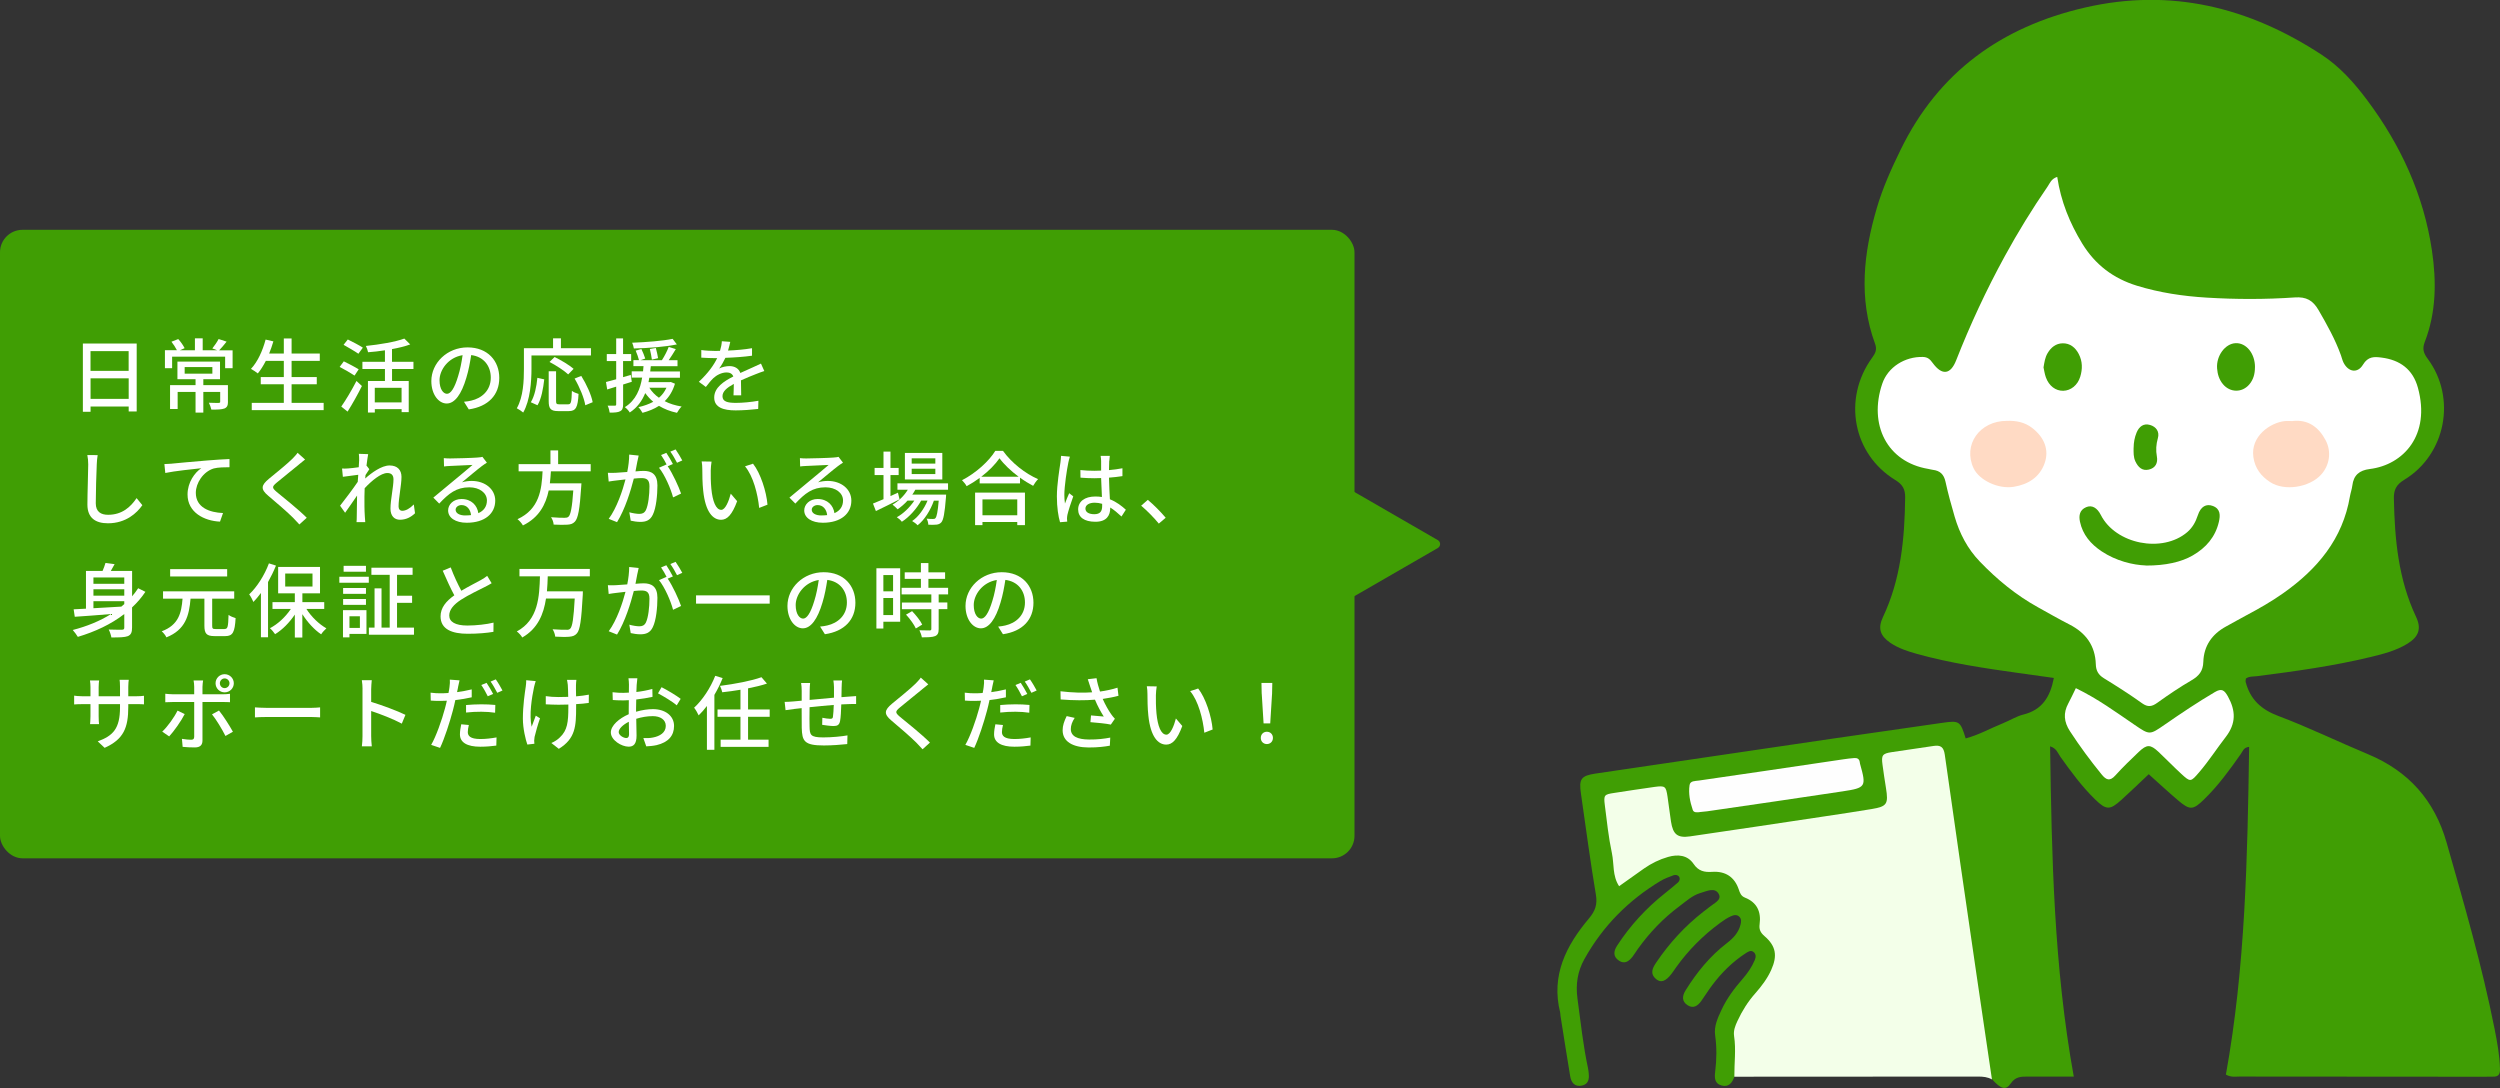<?xml version="1.0" encoding="UTF-8"?> <svg xmlns="http://www.w3.org/2000/svg" id="_レイヤー_2" data-name="レイヤー_2" viewBox="0 0 556 242"><rect x="0" y="0" width="556" height="242" fill="#333333" stroke="none"/><defs><style> .cls-1 { fill: #fff; } .cls-2 { fill: #ffdac4; } .cls-3 { fill: #f3ffe9; } .cls-4 { fill: #409e04; } .cls-5 { fill: #fefefe; } </style></defs><g id="_コンテンツ" data-name="コンテンツ"><g><g><rect class="cls-4" y="51.11" width="301.24" height="139.78" rx="5" ry="5"></rect><path class="cls-4" d="M319.78,121.87l-18.56,10.72c-.67.38-1.5-.1-1.5-.87v-21.44c0-.77.83-1.25,1.5-.87l18.56,10.72c.67.38.67,1.35,0,1.73Z"></path></g><g><path class="cls-1" d="M30.4,76.4v15.11h-1.78v-1.1h-8.48v1.17h-1.71v-15.18h11.97ZM20.13,78.09v4.39h8.48v-4.39h-8.48ZM28.62,88.71v-4.57h-8.48v4.57h8.48Z"></path><path class="cls-1" d="M51.73,77.89v4h-1.66v-2.56h-11.79v2.56h-1.6v-4h2.67c-.29-.56-.77-1.33-1.22-1.89l1.51-.59c.56.59,1.13,1.44,1.42,2.02l-1.06.47h3.35v-2.65h1.73v2.65h3.22l-1.08-.41c.47-.58,1.1-1.48,1.4-2.09l1.78.58c-.56.7-1.15,1.42-1.66,1.93h2.99ZM50.7,89.34c0,.81-.18,1.26-.79,1.51-.63.23-1.55.25-2.9.25-.09-.45-.34-1.1-.56-1.53.95.04,1.91.04,2.16.04.29-.02.36-.07.36-.29v-2.16h-3.75v4.61h-1.73v-4.61h-3.98v3.8h-1.69v-5.31h5.67v-1.31h-4.03v-3.92h9.47v3.92h-3.71v1.31h5.47v3.69ZM41.07,83.11h6.16v-1.48h-6.16v1.48Z"></path><path class="cls-1" d="M71.98,89.6v1.62h-15.99v-1.62h7.13v-4.14h-5.13v-1.6h5.13v-3.6h-4c-.56,1.08-1.15,2.03-1.78,2.79-.34-.29-1.08-.77-1.53-1.01,1.46-1.53,2.59-4,3.26-6.52l1.73.4c-.27.92-.59,1.84-.94,2.7h3.26v-3.35h1.73v3.35h6.27v1.64h-6.27v3.6h5.6v1.6h-5.6v4.14h7.13Z"></path><path class="cls-1" d="M78.85,83.53c-.74-.5-2.23-1.37-3.31-1.93l.92-1.24c1.03.5,2.56,1.3,3.31,1.78l-.92,1.39ZM75.9,90.42c.95-1.35,2.34-3.66,3.38-5.69l1.21,1.12c-.92,1.85-2.12,4.01-3.19,5.69l-1.4-1.12ZM79.7,78.67c-.74-.52-2.23-1.39-3.29-1.98l.94-1.19c1.04.5,2.58,1.31,3.35,1.82l-.99,1.35ZM87.19,82.07v2.66h3.71v6.93h-1.58v-.67h-5.96v.76h-1.53v-7.02h3.78v-2.66h-5.01v-1.6h5.01v-2.56c-1.26.2-2.56.34-3.75.43-.07-.4-.29-1.03-.49-1.4,3.08-.32,6.57-.9,8.55-1.64l1.31,1.3c-1.15.43-2.56.77-4.05,1.04v2.83h4.77v1.6h-4.77ZM89.31,86.25h-5.96v3.24h5.96v-3.24Z"></path><path class="cls-1" d="M104.25,91.04l-1.06-1.69c.61-.05,1.15-.14,1.6-.25,2.3-.52,4.36-2.21,4.36-5.11,0-2.61-1.58-4.68-4.36-5.02-.25,1.62-.56,3.37-1.08,5.06-1.08,3.67-2.58,5.71-4.36,5.71s-3.42-1.98-3.42-4.99c0-4.03,3.53-7.49,8.05-7.49s7.06,3.03,7.06,6.79-2.41,6.37-6.79,7ZM99.41,87.58c.81,0,1.66-1.17,2.48-3.94.45-1.42.77-3.06.99-4.65-3.24.52-5.13,3.33-5.13,5.56,0,2.07.88,3.03,1.66,3.03Z"></path><path class="cls-1" d="M118.2,82.01c0,2.81-.27,6.99-1.84,9.74-.31-.27-1.04-.77-1.42-.95,1.46-2.56,1.58-6.21,1.58-8.79v-4.57h6.48v-2.2h1.75v2.2h6.68v1.62h-13.23v2.95ZM118.05,89.47c.85-1.39,1.28-3.51,1.46-5.44l1.53.34c-.22,1.96-.63,4.34-1.5,5.76l-1.49-.67ZM126.36,89.92c.65,0,.74-.45.83-2.99.34.27,1.04.56,1.48.68-.16,2.99-.59,3.82-2.18,3.82h-2.34c-1.69,0-2.12-.54-2.12-2.25v-6.61h1.64v6.61c0,.63.13.74.74.74h1.96ZM126.37,83.27c-.86-.81-2.7-2.02-4.16-2.77l1.13-1.1c1.42.68,3.28,1.8,4.23,2.63l-1.21,1.24ZM129.27,83.6c1.15,1.84,2.25,4.23,2.54,5.85l-1.64.68c-.25-1.58-1.26-4.05-2.38-5.94l1.48-.59Z"></path><path class="cls-1" d="M138.58,85.53v4.39c0,.83-.16,1.28-.65,1.53-.49.27-1.19.32-2.34.32-.04-.4-.23-1.12-.45-1.55.72.02,1.39.02,1.58,0,.23,0,.32-.05.32-.31v-3.92l-2,.63-.27-1.66c.63-.16,1.42-.38,2.27-.61v-4.05h-2.09v-1.55h2.09v-3.49h1.53v3.49h1.8v1.55h-1.8v3.58c.56-.16,1.15-.32,1.71-.5l.23,1.53-1.94.61ZM150.12,85.31c-.49,1.66-1.28,2.92-2.29,3.91,1.1.58,2.38.96,3.76,1.19-.34.32-.79.97-1.03,1.4-1.51-.32-2.84-.85-4-1.55-1.08.7-2.32,1.19-3.67,1.55-.18-.36-.63-.99-.92-1.26,1.24-.27,2.34-.67,3.31-1.19-.68-.58-1.26-1.22-1.78-1.94-.67,1.67-1.75,3.21-3.44,4.32-.22-.38-.7-.92-1.1-1.19,2.49-1.53,3.44-4.09,3.85-6.57h-2.32v-1.39h2.52c.04-.41.07-.79.11-1.17h-2.25v-1.33h1.24c-.14-.58-.45-1.44-.74-2.12l1.28-.34c.32.67.7,1.58.85,2.11l-1.03.36h4.74c.56-.86,1.19-2.07,1.51-2.95l1.58.49c-.5.83-1.06,1.73-1.58,2.47h1.96v1.33h-5.94c-.04.4-.07.77-.13,1.17h6.61v1.39h-6.81c-.05.34-.13.65-.18.99h4.66l.29-.04.92.38ZM150.53,76.6c-2.56.54-6.39.83-9.56.9-.05-.38-.22-.92-.38-1.28,3.1-.11,6.84-.41,9-.86l.94,1.24ZM144.41,86.23c.54.86,1.26,1.62,2.14,2.23.7-.59,1.26-1.33,1.67-2.23h-3.82ZM144.98,79.98c-.07-.59-.27-1.6-.45-2.36l1.33-.23c.2.74.41,1.71.5,2.27l-1.39.32Z"></path><path class="cls-1" d="M161.96,77.96c1.76-.07,3.65-.23,5.29-.52v1.67c-1.76.25-3.98.41-5.92.47-.4.85-.88,1.69-1.39,2.38.59-.34,1.6-.54,2.3-.54,1.13,0,2.07.52,2.41,1.53,1.12-.52,2.04-.9,2.88-1.3.61-.27,1.13-.5,1.71-.79l.74,1.66c-.52.16-1.3.45-1.84.67-.92.36-2.09.83-3.35,1.4.02,1.03.04,2.47.05,3.33h-1.71c.04-.63.05-1.66.07-2.54-1.55.85-2.52,1.67-2.52,2.74,0,1.22,1.17,1.48,2.99,1.48,1.46,0,3.42-.18,5-.47l-.05,1.82c-1.3.16-3.38.32-5.01.32-2.68,0-4.77-.63-4.77-2.86s2.16-3.62,4.25-4.68c-.23-.63-.81-.9-1.48-.9-1.1,0-2.23.58-2.99,1.3-.52.5-1.04,1.17-1.64,1.93l-1.55-1.15c2.11-1.98,3.33-3.73,4.07-5.26h-.52c-.76,0-2-.04-3.01-.11v-1.69c.95.14,2.23.2,3.1.2.34,0,.7,0,1.06-.02.23-.74.38-1.49.41-2.14l1.87.14c-.11.5-.25,1.17-.49,1.94Z"></path><path class="cls-1" d="M21.52,103.29c-.09,2-.22,6.16-.22,8.64,0,1.91,1.17,2.56,2.74,2.56,3.15,0,5.04-1.78,6.34-3.71l1.28,1.57c-1.19,1.71-3.62,4.03-7.65,4.03-2.74,0-4.57-1.17-4.57-4.16,0-2.56.18-7.2.18-8.93,0-.76-.07-1.49-.2-2.09l2.3.02c-.11.67-.18,1.42-.2,2.07Z"></path><path class="cls-1" d="M38.24,103.11c1.31-.13,4.52-.43,7.83-.7,1.93-.16,3.73-.27,4.97-.32v1.82c-.99,0-2.56.02-3.49.27-2.39.72-4,3.28-4,5.42,0,3.28,3.06,4.38,6.05,4.5l-.67,1.91c-3.53-.16-7.22-2.05-7.22-6.03,0-2.7,1.6-4.9,3.06-5.85-1.82.2-6.01.63-8.01,1.06l-.2-1.98c.7-.02,1.33-.05,1.67-.09Z"></path><path class="cls-1" d="M66.47,103.32c-1.21,1.01-3.69,2.97-4.97,4.05-1.03.88-1.03,1.12.04,2.04,1.53,1.26,4.81,3.87,6.68,5.74l-1.64,1.49c-.43-.49-.9-.99-1.37-1.46-1.21-1.22-3.89-3.53-5.56-4.93-1.75-1.46-1.57-2.32.14-3.75,1.39-1.15,4-3.24,5.22-4.45.41-.43.94-.97,1.17-1.35l1.67,1.5c-.45.34-1.03.83-1.39,1.12Z"></path><path class="cls-1" d="M79.79,100.93l2.09.07c-.09.47-.23,1.42-.38,2.61l.05-.02.59.76c-.22.32-.56.85-.85,1.3-.02.25-.04.5-.07.77,1.42-1.28,3.64-2.9,5.42-2.9s2.65,1.04,2.65,2.54c0,1.82-.65,4.72-.65,6.57,0,.54.27.97.83.97.77,0,1.67-.5,2.56-1.41l.27,1.96c-.92.88-2.02,1.44-3.35,1.44-1.26,0-2.11-.86-2.11-2.47,0-1.98.67-4.81.67-6.5,0-.99-.5-1.42-1.37-1.42-1.4,0-3.47,1.69-5.04,3.38-.04.65-.05,1.28-.05,1.84,0,1.57-.02,2.84.09,4.48.02.32.05.85.09,1.22h-1.94c.04-.38.05-.9.05-1.19.02-1.69.02-2.72.07-4.72-.85,1.24-1.91,2.79-2.66,3.83l-1.12-1.57c.99-1.26,2.95-3.85,3.93-5.31.04-.52.07-1.04.11-1.57-.85.11-2.34.31-3.42.45l-.18-1.84c.45.02.83.02,1.35-.02.56-.04,1.49-.14,2.36-.27.05-.77.09-1.37.09-1.57,0-.47,0-.97-.07-1.46Z"></path><path class="cls-1" d="M100.13,101.96c.94,0,5.04-.11,6.01-.2.63-.05.95-.09,1.15-.16l.99,1.3c-.38.23-.76.49-1.13.77-.92.68-3.13,2.56-4.41,3.6.72-.22,1.44-.31,2.16-.31,3.01,0,5.24,1.85,5.24,4.38,0,2.86-2.29,4.92-6.34,4.92-2.49,0-4.14-1.1-4.14-2.74,0-1.33,1.19-2.54,2.97-2.54,2.23,0,3.51,1.44,3.75,3.15,1.24-.54,1.91-1.51,1.91-2.83,0-1.69-1.66-2.92-3.91-2.92-2.88,0-4.57,1.35-6.7,3.62l-1.31-1.33c1.4-1.15,3.66-3.04,4.72-3.92,1.01-.83,3.1-2.56,4-3.35-.95.04-4.07.18-5.01.23-.45.02-.92.05-1.33.11l-.05-1.85c.45.05,1.01.07,1.44.07ZM103.48,114.63c.45,0,.88-.02,1.28-.07-.14-1.31-.94-2.23-2.12-2.23-.76,0-1.31.49-1.31,1.03,0,.79.88,1.28,2.16,1.28Z"></path><path class="cls-1" d="M122.52,104.84c-.05.88-.13,1.78-.23,2.66h7.02s-.02.52-.05.77c-.32,5.01-.7,7-1.4,7.74-.47.5-.95.63-1.69.68-.65.05-1.84.04-3.04-.02-.02-.49-.25-1.17-.58-1.64,1.24.11,2.5.13,3.01.13.4,0,.63-.04.86-.23.49-.41.83-2.11,1.08-5.85h-5.47c-.65,3.11-2.11,6-5.73,7.78-.25-.45-.76-1.06-1.21-1.39,4.9-2.25,5.38-6.64,5.58-10.64h-5.33v-1.6h7.08v-3.06h1.71v3.06h7.24v1.6h-8.84Z"></path><path class="cls-1" d="M141.76,102.57c-.11.56-.27,1.42-.43,2.27.74-.07,1.4-.11,1.82-.11,1.73,0,3.06.7,3.06,3.22,0,2.12-.27,5.02-1.03,6.54-.59,1.24-1.53,1.58-2.77,1.58-.7,0-1.55-.13-2.14-.27l-.31-1.87c.74.22,1.71.36,2.21.36.63,0,1.13-.16,1.48-.85.54-1.13.79-3.42.79-5.29,0-1.55-.7-1.82-1.84-1.82-.38,0-.97.04-1.64.11-.67,2.65-1.94,6.81-3.73,9.69l-1.85-.74c1.8-2.43,3.1-6.32,3.73-8.77-.81.09-1.55.18-1.96.23-.45.05-1.3.16-1.78.25l-.18-1.95c.59.04,1.13.02,1.75,0,.58-.02,1.55-.09,2.56-.18.27-1.33.43-2.7.43-3.87l2.11.22c-.09.38-.18.85-.27,1.24ZM149.65,103.2l-1.15.49c1.1,1.62,2.45,4.54,2.97,6.08l-1.78.85c-.5-1.93-1.87-5.08-3.13-6.59l1.67-.74s.05.07.07.11c-.34-.7-.85-1.6-1.28-2.2l1.17-.49c.45.65,1.1,1.78,1.46,2.49ZM151.74,102.4l-1.17.52c-.4-.77-.97-1.8-1.49-2.48l1.17-.49c.47.67,1.15,1.8,1.49,2.45Z"></path><path class="cls-1" d="M158.07,104.6c-.02,1.13,0,2.65.13,4.05.27,2.83,1.01,4.74,2.21,4.74.9,0,1.69-1.96,2.11-3.6l1.42,1.67c-1.13,3.08-2.25,4.14-3.57,4.14-1.82,0-3.49-1.73-3.98-6.46-.18-1.58-.2-3.75-.2-4.83,0-.45-.04-1.21-.14-1.69l2.2.04c-.09.52-.18,1.46-.18,1.94ZM170.69,112.24l-1.85.72c-.31-3.1-1.33-7.09-3.15-9.25l1.78-.59c1.66,2.09,2.99,6.21,3.22,9.13Z"></path><path class="cls-1" d="M179.33,101.96c.94,0,5.04-.11,6.01-.2.63-.05.95-.09,1.15-.16l.99,1.3c-.38.23-.76.49-1.13.77-.92.68-3.13,2.56-4.41,3.6.72-.22,1.44-.31,2.16-.31,3.01,0,5.24,1.85,5.24,4.38,0,2.86-2.29,4.92-6.34,4.92-2.48,0-4.14-1.1-4.14-2.74,0-1.33,1.19-2.54,2.97-2.54,2.23,0,3.51,1.44,3.75,3.15,1.24-.54,1.91-1.51,1.91-2.83,0-1.69-1.66-2.92-3.91-2.92-2.88,0-4.57,1.35-6.7,3.62l-1.31-1.33c1.4-1.15,3.66-3.04,4.72-3.92,1.01-.83,3.1-2.56,4-3.35-.95.04-4.07.18-5.01.23-.45.02-.92.05-1.33.11l-.05-1.85c.45.05,1.01.07,1.44.07ZM182.68,114.63c.45,0,.88-.02,1.28-.07-.14-1.31-.94-2.23-2.12-2.23-.76,0-1.31.49-1.31,1.03,0,.79.88,1.28,2.16,1.28Z"></path><path class="cls-1" d="M200.06,111.05c-1.8.92-3.75,1.89-5.26,2.61l-.65-1.67c.65-.25,1.46-.59,2.34-.97v-5.37h-1.98v-1.58h1.98v-3.64h1.55v3.64h1.82v1.58h-1.82v4.68c.54-.25,1.1-.5,1.66-.76l.36,1.48ZM203.56,108.92c-.2.38-.41.74-.67,1.08h7.53s-.02.41-.04.63c-.29,3.6-.56,5.01-1.04,5.55-.31.34-.65.45-1.08.5-.41.04-1.08.05-1.8.02-.02-.4-.16-.99-.38-1.35.61.07,1.17.07,1.41.07.27,0,.41-.02.56-.2.27-.31.5-1.33.72-3.87h-1.08c-.72,2.09-2.12,4.34-3.62,5.47-.27-.31-.79-.7-1.21-.94,1.4-.94,2.67-2.72,3.42-4.54h-1.42c-.97,1.78-2.68,3.69-4.29,4.7-.25-.34-.72-.76-1.12-1.01,1.42-.76,2.9-2.2,3.89-3.69h-1.51c-.68.76-1.44,1.4-2.21,1.93-.23-.27-.81-.81-1.13-1.04,1.35-.77,2.57-1.94,3.4-3.31h-2.3v-1.42h11.25v1.42h-7.27ZM209.57,106.64h-8.32v-5.91h8.32v5.91ZM208.02,101.94h-5.26v1.17h5.26v-1.17ZM208.02,104.24h-5.26v1.19h5.26v-1.19Z"></path><path class="cls-1" d="M223.07,100.28c1.93,2.68,4.97,5.06,7.8,6.28-.41.41-.81.99-1.1,1.49-.95-.5-1.96-1.12-2.92-1.82v1.28h-8.97v-1.22c-.92.68-1.91,1.3-2.9,1.84-.2-.4-.68-.99-1.03-1.33,3.08-1.57,6.03-4.27,7.4-6.52h1.71ZM216.86,109.55h11.09v7.24h-1.71v-.7h-7.74v.7h-1.64v-7.24ZM226.54,106.02c-1.69-1.26-3.24-2.72-4.25-4.1-.92,1.33-2.36,2.81-4.05,4.1h8.3ZM218.5,111.07v3.53h7.74v-3.53h-7.74Z"></path><path class="cls-1" d="M237.59,102.93c-.31,1.46-.88,5.2-.88,7.13,0,.65.04,1.26.14,1.93.25-.74.65-1.64.94-2.3l.9.7c-.49,1.37-1.1,3.21-1.3,4.12-.05.25-.09.61-.09.83.02.18.04.45.05.67l-1.6.13c-.38-1.28-.7-3.28-.7-5.73,0-2.67.58-6.1.79-7.54.05-.45.13-1.03.14-1.49l1.96.18c-.11.32-.29,1.06-.36,1.39ZM246.69,102.5c-.02.45-.04,1.22-.05,2.05,1.06-.09,2.07-.23,2.99-.41v1.75c-.94.14-1.94.27-2.99.34.02,1.8.14,3.42.2,4.81,1.5.59,2.65,1.51,3.55,2.32l-.97,1.51c-.85-.79-1.67-1.48-2.5-2v.09c0,1.66-.79,3.08-3.29,3.08s-3.85-1.01-3.85-2.74,1.42-2.88,3.83-2.88c.5,0,.99.04,1.46.11-.07-1.26-.14-2.81-.18-4.21-.5.02-1.01.04-1.51.04-1.04,0-2.03-.05-3.08-.13l-.02-1.69c1.03.11,2.03.16,3.11.16.5,0,.99-.02,1.5-.04v-2.12c0-.31-.05-.81-.11-1.15h2.04c-.05.36-.09.76-.11,1.12ZM243.37,114.36c1.33,0,1.75-.68,1.75-1.82v-.49c-.54-.16-1.1-.25-1.67-.25-1.21,0-2.05.52-2.05,1.3,0,.85.83,1.26,1.98,1.26Z"></path><path class="cls-1" d="M253.79,112.47l1.48-1.3c1.28,1.04,2.95,2.74,3.98,3.98l-1.53,1.3c-1.13-1.39-2.67-2.92-3.92-3.98Z"></path><path class="cls-1" d="M32.34,131.62c-.86,1.28-1.85,2.43-2.97,3.47v4.5c0,1.04-.22,1.58-.94,1.89-.72.27-1.89.29-3.66.29-.07-.49-.34-1.28-.59-1.76,1.28.05,2.59.04,2.97.04.36-.02.49-.13.49-.47v-3.02c-2.95,2.29-6.52,3.94-10.33,5.08-.23-.4-.79-1.15-1.13-1.53,3.13-.81,6.03-1.98,8.52-3.55-2.99.25-5.87.47-8.07.61l-.25-1.66,2.74-.14v-8.39h3.69c.27-.61.5-1.26.65-1.78l2.03.27c-.27.52-.56,1.04-.85,1.51h4.74v5.64c.49-.58.94-1.17,1.35-1.8l1.62.81ZM20.78,128.43v1.41h6.86v-1.41h-6.86ZM27.64,131.06h-6.86v1.42h6.86v-1.42ZM20.78,135.27c1.94-.11,4.09-.22,6.21-.36.22-.18.43-.36.65-.56v-.65h-6.86v1.57Z"></path><path class="cls-1" d="M49.98,139.88c.67,0,.77-.47.85-3.13.4.31,1.12.59,1.57.72-.18,3.12-.61,4-2.29,4h-2.4c-1.78,0-2.25-.56-2.25-2.32v-6.01h-3.08c-.32,3.8-1.13,6.91-5.37,8.61-.18-.43-.67-1.03-1.04-1.35,3.76-1.4,4.38-4.09,4.63-7.26h-4.34v-1.62h15.83v1.62h-4.9v6c0,.65.11.76.76.76h2.03ZM50.52,128.2h-12.68v-1.62h12.68v1.62Z"></path><path class="cls-1" d="M61.37,125.8c-.5,1.24-1.1,2.47-1.76,3.65v12.28h-1.58v-9.85c-.54.74-1.12,1.42-1.67,2-.16-.4-.63-1.3-.94-1.69,1.75-1.66,3.4-4.25,4.39-6.9l1.57.5ZM68.14,135.42c1.1,1.75,2.81,3.4,4.45,4.32-.36.32-.92.92-1.17,1.33-1.51-1.01-3.04-2.68-4.18-4.48v5.2h-1.67v-5.11c-1.21,1.8-2.79,3.4-4.39,4.36-.27-.41-.77-1.01-1.15-1.33,1.73-.88,3.49-2.52,4.66-4.29h-4.09v-1.51h4.97v-1.96h-3.71v-5.87h9.31v5.87h-3.92v1.96h4.86v1.51h-3.96ZM63.43,130.45h6.07v-2.9h-6.07v2.9Z"></path><path class="cls-1" d="M75.47,128.27h6.55v1.33h-6.55v-1.33ZM81.5,140.98h-3.78v.77h-1.44v-6.05h5.22v5.28ZM81.39,132.07h-5.08v-1.3h5.08v1.3ZM76.31,133.22h5.08v1.3h-5.08v-1.3ZM81.39,127.15h-4.97v-1.31h4.97v1.31ZM77.72,137.06v2.59h2.32v-2.59h-2.32ZM92.07,139.58v1.58h-10.03v-1.58h1.26v-8.73h1.55v8.73h1.82v-11.74h-4.07v-1.58h9.16v1.58h-3.46v4.65h3.35v1.58h-3.35v5.51h3.76Z"></path><path class="cls-1" d="M102.61,131.38c1.58-.95,3.37-1.84,4.3-2.36.59-.34,1.03-.61,1.44-.95l.99,1.64c-.47.29-.97.56-1.55.85-1.19.61-3.58,1.73-5.29,2.84-1.58,1.04-2.59,2.18-2.59,3.49,0,1.4,1.35,2.23,4.03,2.23,1.93,0,4.34-.27,5.82-.65l-.02,2.05c-1.42.25-3.44.43-5.73.43-3.47,0-6.03-.99-6.03-3.87,0-1.91,1.22-3.38,3.06-4.68-.83-1.51-1.73-3.55-2.58-5.47l1.78-.74c.72,1.94,1.6,3.78,2.36,5.19Z"></path><path class="cls-1" d="M121.82,128.18c-.04,1.1-.07,2.21-.18,3.33h7.99s0,.54-.02.77c-.31,5.65-.61,7.81-1.31,8.59-.45.52-.94.67-1.69.74-.68.07-1.91.05-3.13-.02-.04-.49-.27-1.17-.58-1.64,1.28.11,2.56.11,3.04.11.41.02.63-.02.85-.22.52-.45.79-2.34,1.03-6.72h-6.39c-.52,3.46-1.82,6.68-5.28,8.66-.23-.45-.77-1.01-1.21-1.35,4.81-2.59,5.01-7.78,5.15-12.26h-4.56v-1.64h15.65v1.64h-9.36Z"></path><path class="cls-1" d="M141.76,127.57c-.11.56-.27,1.42-.43,2.27.74-.07,1.4-.11,1.82-.11,1.73,0,3.06.7,3.06,3.22,0,2.12-.27,5.02-1.03,6.54-.59,1.24-1.53,1.58-2.77,1.58-.7,0-1.55-.13-2.14-.27l-.31-1.87c.74.22,1.71.36,2.21.36.63,0,1.13-.16,1.48-.85.54-1.13.79-3.42.79-5.29,0-1.55-.7-1.82-1.84-1.82-.38,0-.97.04-1.64.11-.67,2.65-1.94,6.81-3.73,9.69l-1.85-.74c1.8-2.43,3.1-6.32,3.73-8.77-.81.09-1.55.18-1.96.23-.45.05-1.3.16-1.78.25l-.18-1.95c.59.04,1.13.02,1.75,0,.58-.02,1.55-.09,2.56-.18.27-1.33.43-2.7.43-3.87l2.11.22c-.09.38-.18.85-.27,1.24ZM149.65,128.2l-1.15.49c1.1,1.62,2.45,4.54,2.97,6.08l-1.78.85c-.5-1.93-1.87-5.08-3.13-6.59l1.67-.74s.05.07.07.11c-.34-.7-.85-1.6-1.28-2.2l1.17-.49c.45.65,1.1,1.78,1.46,2.49ZM151.74,127.4l-1.17.52c-.4-.77-.97-1.8-1.49-2.48l1.17-.49c.47.67,1.15,1.8,1.49,2.45Z"></path><path class="cls-1" d="M171.18,132.41v1.84h-16.38v-1.84h16.38Z"></path><path class="cls-1" d="M183.45,141.04l-1.06-1.69c.61-.05,1.15-.14,1.6-.25,2.3-.52,4.36-2.21,4.36-5.11,0-2.61-1.58-4.68-4.36-5.02-.25,1.62-.56,3.37-1.08,5.06-1.08,3.67-2.58,5.71-4.36,5.71s-3.42-1.98-3.42-4.99c0-4.03,3.53-7.49,8.05-7.49s7.06,3.03,7.06,6.79-2.41,6.37-6.79,7ZM178.61,137.58c.81,0,1.66-1.17,2.49-3.94.45-1.42.77-3.06.99-4.65-3.24.52-5.13,3.33-5.13,5.56,0,2.07.88,3.03,1.66,3.03Z"></path><path class="cls-1" d="M200.21,138.28h-3.75v1.51h-1.55v-13.41h5.29v11.9ZM196.46,127.89v3.62h2.16v-3.62h-2.16ZM198.62,136.79v-3.8h-2.16v3.8h2.16ZM208.76,132.19v1.8h1.93v1.48h-1.93v4.43c0,.86-.2,1.31-.79,1.57-.63.25-1.55.27-2.95.27-.07-.45-.31-1.1-.54-1.57,1.01.04,2,.04,2.27.04.29-.02.38-.09.38-.34v-4.39h-6.55v-1.48h6.55v-1.8h-6.61v-1.48h4.29v-1.98h-3.6v-1.46h3.6v-2.05h1.67v2.05h3.71v1.46h-3.71v1.98h4.38v1.48h-2.09ZM202.85,135.92c.86.9,1.85,2.12,2.25,2.99l-1.42.86c-.38-.86-1.31-2.14-2.18-3.08l1.35-.77Z"></path><path class="cls-1" d="M223.05,141.04l-1.06-1.69c.61-.05,1.15-.14,1.6-.25,2.3-.52,4.36-2.21,4.36-5.11,0-2.61-1.58-4.68-4.36-5.02-.25,1.62-.56,3.37-1.08,5.06-1.08,3.67-2.58,5.71-4.36,5.71s-3.42-1.98-3.42-4.99c0-4.03,3.53-7.49,8.05-7.49s7.06,3.03,7.06,6.79-2.41,6.37-6.79,7ZM218.21,137.58c.81,0,1.66-1.17,2.49-3.94.45-1.42.77-3.06.99-4.65-3.24.52-5.13,3.33-5.13,5.56,0,2.07.88,3.03,1.66,3.03Z"></path><path class="cls-1" d="M23.27,166.32l-1.53-1.44c3.37-1.24,4.95-2.79,4.95-7.56v-.72h-4.75v2.7c0,.74.05,1.49.09,1.75h-2c.02-.25.09-.99.09-1.75v-2.7h-1.76c-.85,0-1.58.04-1.87.07v-1.96c.23.05,1.04.14,1.87.14h1.76v-2.07c0-.45-.04-.97-.11-1.44h2.04c-.04.23-.11.77-.11,1.44v2.07h4.75v-2.09c0-.72-.05-1.31-.09-1.57h2.04c-.04.27-.11.85-.11,1.57v2.09h1.69c.88,0,1.46-.05,1.8-.11v1.91c-.29-.04-.92-.05-1.78-.05h-1.71v.61c0,4.65-1.04,7.22-5.26,9.11Z"></path><path class="cls-1" d="M37.63,163.78l-1.55-1.06c1.19-1.12,2.68-3.19,3.4-4.68l1.6.77c-.79,1.57-2.45,3.89-3.46,4.97ZM45.03,152.75v1.66h4.52c.47,0,1.13-.04,1.6-.11v1.87c-.52-.04-1.13-.04-1.58-.04h-4.54v8.57c0,.97-.5,1.53-1.69,1.53-.85,0-1.91-.04-2.72-.13l-.16-1.78c.77.14,1.58.2,2.05.2s.67-.18.68-.67v-7.72h-4.81c-.56,0-1.13.02-1.62.05v-1.89c.5.05,1.04.11,1.6.11h4.83v-1.67c0-.43-.07-1.12-.14-1.4h2.12c-.05.25-.14,1.01-.14,1.42ZM51.8,162.74l-1.66.94c-.74-1.48-2.07-3.69-2.99-4.81l1.55-.85c.96,1.15,2.38,3.42,3.1,4.72ZM49.96,149.94c1.12,0,2.04.9,2.04,2.02s-.92,2.02-2.04,2.02-2.02-.9-2.02-2.02.9-2.02,2.02-2.02ZM49.96,153.04c.59,0,1.08-.49,1.08-1.08s-.49-1.08-1.08-1.08-1.06.49-1.06,1.08.47,1.08,1.06,1.08Z"></path><path class="cls-1" d="M59.38,157.43h9.79c.86,0,1.57-.07,2.02-.11v2.23c-.4-.02-1.22-.09-2.02-.09h-9.79c-.99,0-2.07.04-2.68.09v-2.23c.59.04,1.71.11,2.68.11Z"></path><path class="cls-1" d="M80.63,153.29c0-.58-.05-1.4-.16-2.02h2.21c-.05.59-.13,1.39-.13,2.02v2.81c2.39.72,5.82,2,7.62,2.88l-.81,1.96c-1.89-1.03-4.83-2.16-6.81-2.81v5.56c0,.56.05,1.66.14,2.3h-2.21c.09-.63.14-1.6.14-2.3v-10.41Z"></path><path class="cls-1" d="M101.87,152.87c-.07.31-.14.67-.22,1.06,1.1-.14,2.21-.36,3.26-.61v1.76c-1.13.27-2.39.47-3.64.61-.16.77-.36,1.6-.56,2.36-.67,2.54-1.87,6.25-2.84,8.28l-1.98-.67c1.08-1.84,2.39-5.55,3.06-8.07.14-.56.31-1.15.43-1.75-.5.02-.99.04-1.44.04-.85,0-1.5-.02-2.14-.07l-.04-1.76c.88.11,1.49.14,2.2.14.56,0,1.17-.02,1.78-.07.11-.54.2-.99.23-1.33.09-.58.11-1.24.07-1.64l2.16.16c-.11.45-.27,1.19-.34,1.55ZM104.04,162.81c0,.81.49,1.55,2.79,1.55,1.17,0,2.41-.14,3.6-.36l-.05,1.82c-1.01.13-2.2.25-3.57.25-2.93,0-4.52-.95-4.52-2.74,0-.76.14-1.51.29-2.25l1.69.16c-.14.56-.23,1.12-.23,1.57ZM107.01,156.64c1.04,0,2.12.04,3.15.14l-.05,1.73c-.92-.13-1.98-.22-3.06-.22-1.17,0-2.27.05-3.4.18v-1.67c.97-.09,2.21-.16,3.37-.16ZM109.67,154.33l-1.19.52c-.36-.74-.96-1.82-1.44-2.5l1.17-.49c.45.65,1.1,1.78,1.46,2.47ZM111.76,153.56l-1.17.52c-.4-.77-.99-1.82-1.48-2.5l1.15-.49c.49.68,1.15,1.82,1.49,2.47Z"></path><path class="cls-1" d="M118.78,152.77c-.5,2.36-1.13,6.23-.54,8.86.23-.67.61-1.67.92-2.47l.94.59c-.49,1.37-.99,3.21-1.21,4.14-.05.27-.09.65-.09.85,0,.18.04.45.05.67l-1.57.18c-.38-1.1-.99-3.53-.99-5.76,0-2.95.43-5.71.65-7.2.07-.45.09-.97.09-1.35l2.11.2c-.13.38-.27.95-.36,1.3ZM128.1,152.33c-.02.4,0,1.46.02,2.54,1.04-.09,2.03-.22,2.84-.38l-.02,1.84c-.77.11-1.76.22-2.81.27v.7c0,4.18-.14,6.97-3.85,9.24l-1.66-1.3c.63-.25,1.44-.76,1.91-1.26,1.67-1.57,1.87-3.42,1.87-6.7v-.59c-.74.02-1.48.04-2.18.04-.83,0-2.02-.05-2.84-.09v-1.82c.81.13,1.85.2,2.83.2.68,0,1.42-.02,2.16-.04-.02-1.1-.05-2.18-.09-2.65-.04-.41-.13-.86-.18-1.13h2.09c-.05.32-.07.72-.09,1.13Z"></path><path class="cls-1" d="M141.6,152.24c-.02.43-.04,1.01-.07,1.66,1.26-.14,2.56-.4,3.55-.68l.04,1.76c-1.04.23-2.38.45-3.62.59-.02.72-.04,1.44-.04,2.09v.63c1.31-.38,2.65-.58,3.75-.58,2.68,0,4.7,1.44,4.7,3.74,0,2.14-1.24,3.64-3.89,4.27-.81.18-1.62.23-2.29.27l-.65-1.84c.72.02,1.49.02,2.16-.13,1.51-.29,2.83-1.08,2.83-2.59,0-1.39-1.24-2.16-2.88-2.16-1.26,0-2.5.22-3.69.59.02,1.49.07,3.01.07,3.73,0,1.91-.7,2.47-1.76,2.47-1.57,0-3.96-1.44-3.96-3.17,0-1.53,1.85-3.13,3.98-4.05v-1.12c0-.63,0-1.31.02-2-.45.04-.85.05-1.19.05-1.1,0-1.78-.04-2.38-.09l-.05-1.73c1.03.13,1.73.14,2.39.14.38,0,.79-.02,1.24-.05,0-.81.02-1.46.02-1.78,0-.38-.05-1.1-.11-1.42h1.98c-.05.34-.11.95-.14,1.39ZM139.29,164.14c.36,0,.61-.23.61-.83s-.04-1.62-.05-2.79c-1.31.65-2.25,1.57-2.25,2.29s1.08,1.33,1.69,1.33ZM151.38,155.43l-.88,1.44c-.86-.79-3.02-2.07-4.16-2.67l.79-1.37c1.33.67,3.35,1.89,4.25,2.59Z"></path><path class="cls-1" d="M160.72,150.8c-.5,1.26-1.13,2.54-1.84,3.74v12.21h-1.66v-9.74c-.59.77-1.22,1.5-1.84,2.09-.16-.4-.68-1.3-1.01-1.71,1.87-1.71,3.64-4.39,4.7-7.09l1.64.5ZM166.37,159.41v5.09h4.56v1.6h-10.66v-1.6h4.41v-5.09h-5.1v-1.62h5.1v-4.39c-1.37.23-2.75.42-4.05.56-.07-.4-.31-1.03-.5-1.42,3.28-.42,7-1.12,9.22-1.93l1.22,1.42c-1.19.4-2.67.76-4.2,1.06v4.7h4.81v1.62h-4.81Z"></path><path class="cls-1" d="M187.18,152.78c-.02.77-.02,1.55-.04,2.27.61-.05,1.21-.09,1.71-.13.47-.02,1.08-.07,1.55-.11v1.76c-.31-.02-1.1,0-1.57.02-.47,0-1.06.04-1.73.07-.04,1.37-.11,2.9-.27,3.71-.18.86-.59,1.1-1.46,1.1-.65,0-1.98-.18-2.52-.27l.04-1.57c.59.13,1.35.23,1.73.23.41,0,.59-.07.63-.47.09-.54.14-1.58.18-2.61-1.75.14-3.71.32-5.38.5-.02,1.76-.04,3.55,0,4.29.05,1.85.13,2.43,3.06,2.43,1.87,0,4.12-.22,5.37-.45l-.05,1.93c-1.21.14-3.42.31-5.2.31-4.38,0-4.84-.97-4.92-3.94-.02-.77-.02-2.63-.02-4.36-.67.07-1.22.13-1.62.18-.56.07-1.49.2-1.96.27l-.2-1.84c.54,0,1.28-.04,2.04-.11.4-.04.99-.09,1.75-.16v-2.2c0-.63-.04-1.15-.13-1.73h2c-.05.49-.09.99-.09,1.64,0,.5,0,1.26-.02,2.12,1.66-.16,3.62-.34,5.42-.5v-2.34c0-.41-.07-1.15-.13-1.48h1.93c-.05.29-.09.99-.09,1.42Z"></path><path class="cls-1" d="M205.07,153.32c-1.21,1.01-3.69,2.97-4.97,4.05-1.03.88-1.03,1.12.04,2.04,1.53,1.26,4.81,3.87,6.68,5.74l-1.64,1.49c-.43-.49-.9-.99-1.37-1.46-1.21-1.22-3.89-3.53-5.56-4.93-1.75-1.46-1.57-2.32.14-3.75,1.39-1.15,4-3.24,5.22-4.45.41-.43.94-.97,1.17-1.35l1.67,1.5c-.45.34-1.03.83-1.39,1.12Z"></path><path class="cls-1" d="M220.67,152.87c-.07.31-.14.67-.22,1.06,1.1-.14,2.21-.36,3.26-.61v1.76c-1.13.27-2.39.47-3.64.61-.16.77-.36,1.6-.56,2.36-.67,2.54-1.87,6.25-2.84,8.28l-1.98-.67c1.08-1.84,2.39-5.55,3.06-8.07.14-.56.31-1.15.43-1.75-.5.02-.99.04-1.44.04-.85,0-1.5-.02-2.14-.07l-.04-1.76c.88.11,1.49.14,2.2.14.56,0,1.17-.02,1.78-.07.11-.54.2-.99.23-1.33.09-.58.11-1.24.07-1.64l2.16.16c-.11.45-.27,1.19-.34,1.55ZM222.83,162.81c0,.81.49,1.55,2.79,1.55,1.17,0,2.41-.14,3.6-.36l-.05,1.82c-1.01.13-2.2.25-3.57.25-2.93,0-4.52-.95-4.52-2.74,0-.76.14-1.51.29-2.25l1.69.16c-.14.56-.23,1.12-.23,1.57ZM225.81,156.64c1.04,0,2.12.04,3.15.14l-.05,1.73c-.92-.13-1.98-.22-3.06-.22-1.17,0-2.27.05-3.4.18v-1.67c.97-.09,2.21-.16,3.37-.16ZM228.47,154.33l-1.19.52c-.36-.74-.96-1.82-1.44-2.5l1.17-.49c.45.65,1.1,1.78,1.46,2.47ZM230.56,153.56l-1.17.52c-.4-.77-.99-1.82-1.48-2.5l1.15-.49c.49.68,1.15,1.82,1.49,2.47Z"></path><path class="cls-1" d="M241.93,151.06l1.94-.23c.14.92.45,2,.77,2.97,1.31-.18,2.7-.47,3.89-.86l.22,1.8c-1.03.29-2.32.52-3.51.7.56,1.28,1.28,2.54,1.85,3.35.27.4.56.74.86,1.06l-.9,1.3c-.94-.22-3.15-.43-4.54-.54l.13-1.5c.95.07,2.23.18,2.84.25-.63-.97-1.39-2.36-1.96-3.75-2.16.18-4.68.18-7.63-.05l-.04-1.82c2.68.32,5.1.38,7.04.23-.18-.56-.34-1.03-.47-1.39-.13-.4-.31-.99-.5-1.53ZM238.15,162.13c0,1.62,1.46,2.32,4.05,2.34,1.89.02,3.46-.18,4.72-.43l-.09,1.8c-1.08.2-2.65.41-4.74.4-3.53-.02-5.76-1.33-5.76-3.83,0-1.04.34-2.02.9-3.15l1.78.4c-.56.86-.86,1.66-.86,2.49Z"></path><path class="cls-1" d="M257.07,154.6c-.02,1.13,0,2.65.13,4.05.27,2.83,1.01,4.74,2.21,4.74.9,0,1.69-1.96,2.11-3.6l1.42,1.67c-1.13,3.08-2.25,4.14-3.57,4.14-1.82,0-3.49-1.73-3.98-6.46-.18-1.58-.2-3.75-.2-4.83,0-.45-.04-1.21-.14-1.69l2.2.04c-.09.52-.18,1.46-.18,1.94ZM269.69,162.24l-1.85.72c-.31-3.1-1.33-7.09-3.15-9.25l1.78-.59c1.66,2.09,2.99,6.21,3.22,9.13Z"></path><path class="cls-1" d="M280.4,164.11c0-.81.59-1.37,1.35-1.37s1.35.56,1.35,1.37-.59,1.37-1.35,1.37-1.35-.56-1.35-1.37ZM280.6,154.26l-.05-2.38h2.41l-.05,2.38-.41,6.62h-1.48l-.41-6.62Z"></path></g><g><path class="cls-4" d="M385.72,239.48c-.48,1.32-1.24,2.37-2.82,1.94-1.62-.43-1.61-1.78-1.44-3.12.33-2.68.37-5.35-.01-8.03-.29-2.07.59-3.9,1.42-5.69,1.19-2.56,2.87-4.8,4.73-6.92,1.08-1.24,2-2.6,2.65-4.11.29-.67.35-1.42-.35-1.89-.56-.37-1.11,0-1.61.31-2.98,1.93-5.45,4.39-7.56,7.22-.84,1.12-1.57,2.32-2.39,3.46-.75,1.03-1.71,1.72-2.97.94-1.41-.87-1.25-2.12-.49-3.34,2.48-4,5.42-7.61,9.17-10.49,1.42-1.09,2.61-2.34,3.05-4.14.14-.57.23-1.17-.2-1.66-.57-.65-1.33-.46-1.93-.19-.84.38-1.63.91-2.38,1.46-3.8,2.78-7.09,6.08-9.83,9.91-.34.47-.65.97-1.01,1.43-1.3,1.69-2.37,2.08-3.43,1.18-1.45-1.23-.79-2.48.04-3.71,2.9-4.29,6.36-8.06,10.44-11.25.46-.36.94-.69,1.39-1.07.95-.8,2.75-1.54,2.1-2.82-.84-1.67-2.64-.72-4.07-.31-1.85.54-3.23,1.85-4.72,2.96-3.59,2.67-6.64,5.87-9.25,9.51-.41.57-.76,1.18-1.19,1.73-.78.98-1.72,1.71-2.99.87-1.37-.91-1.22-2.12-.42-3.35,2.89-4.45,6.43-8.3,10.58-11.6,1-.8,2-1.61,2.96-2.45.38-.33.5-.87.24-1.27-.26-.4-.82-.49-1.27-.32-.98.38-1.99.73-2.87,1.26-7.14,4.31-12.83,10.04-16.91,17.36-1.54,2.76-1.97,5.63-1.55,8.78.7,5.21,1.26,10.43,2.36,15.57.07.34.1.69.14,1.04.14,1.26-.03,2.43-1.48,2.75-1.63.36-2.4-.66-2.64-2.08-.75-4.49-1.44-8.98-2.16-13.48-.04-.23-.01-.47-.07-.7-2.05-8.24,1.32-14.85,6.39-20.88,1.38-1.64,1.94-3.09,1.56-5.31-1.27-7.47-2.23-15-3.33-22.51-.47-3.2.02-3.94,3.23-4.42,17.53-2.6,35.05-5.18,52.58-7.75,8.19-1.2,16.39-2.37,24.58-3.54,3.79-.54,3.98-.4,5.18,3.47,2.92-.78,5.55-2.27,8.33-3.39,1.51-.61,2.94-1.53,4.5-1.92,4.18-1.03,5.98-3.93,6.78-8.14-2.64-.37-5.26-.73-7.88-1.1-7.63-1.07-15.24-2.2-22.68-4.28-2.02-.57-4.03-1.23-5.79-2.42-2.28-1.55-2.84-3.24-1.67-5.71,4-8.45,4.84-17.46,4.95-26.63.02-1.78-.52-2.86-2.2-3.88-9.44-5.76-11.74-18.08-5.17-27.16.74-1.02,1.16-1.82.68-3.13-3.71-10.12-2.56-20.21.4-30.25,1.32-4.49,3.24-8.74,5.3-12.95,8.44-17.29,22.43-27.29,40.92-31.57,19.15-4.43,36.53-.09,52.67,10.46,4.05,2.65,7.25,6.24,10.13,10.09,7.47,9.98,12.57,21.05,14.42,33.42,1.02,6.85.98,13.77-1.59,20.39-.58,1.5-.3,2.46.66,3.75,6.45,8.69,4.03,21.28-5.22,26.9-1.8,1.09-2.35,2.26-2.31,4.18.18,9.04.99,17.94,4.93,26.29,1.24,2.62.61,4.41-1.86,5.95-2.51,1.56-5.36,2.3-8.19,2.98-8.29,2.01-16.73,3.17-25.18,4.26-.9.12-1.86,0-2.61.54-.03.34-.11.57-.05.77,1.01,3.87,3.43,6.12,7.27,7.56,6.77,2.54,13.28,5.73,19.96,8.51,9.01,3.76,14.78,10.25,17.46,19.66,3.9,13.69,7.88,27.36,10.65,41.34.59,2.98,1.15,5.96,1.22,9.01.03,1.19-.37,1.74-1.57,1.69-.58-.02-1.17.02-1.75.02-18.22,0-36.44-.01-54.66-.04-.92,0-1.87.2-2.98-.44,4.34-23.97,4.8-48.3,5.17-72.88-1.22.1-1.43.98-1.84,1.56-2.48,3.55-5.03,7.04-8.13,10.07-2.53,2.48-3.21,2.5-5.89.22-2.13-1.81-4.18-3.72-6.47-5.77-2.04,1.92-4.01,3.83-6.05,5.68-2.58,2.34-3.39,2.34-5.87-.07-2.94-2.86-5.36-6.16-7.73-9.49-.56-.79-.84-1.89-2.29-2.32.37,24.53.82,48.86,5.27,73.45-3.49,0-6.82,0-10.15,0-1.49,0-2.78-.06-3.88,1.54-1.1,1.6-2.21,1.2-4.13-.92-1.04-1.47-1.4-3.15-1.67-4.91-3.2-21.23-6.19-42.49-9.38-63.72-.68-4.54-.72-4.53-5.31-3.96q-6.93.86-6.19,7.65c.39,3.62-.43,5.05-4.02,5.69-13.44,2.39-26.98,4.15-40.49,6.06-3.11.44-4.62-1.02-5.27-4.29q-1.36-6.84-8.35-5.72-4.48.71-3.88,5.32c.44,3.36.91,6.71,1.43,10.05.48,3.14.65,3.21,3.36,1.32,1.54-1.07,3.09-2.09,4.8-2.86,3.3-1.49,6.49-1.93,9.41.85.5.48,1.17.99,1.84.95,6.12-.32,8.16,5.08,11.74,8.31.71.64.96,1.62,1,2.56.09,2.07.87,3.78,2.14,5.42,1.73,2.24,1.72,4.75.58,7.28-.77,1.71-1.78,3.29-2.99,4.72-3.41,4.04-5.98,8.3-4.99,13.97.27,1.54-.07,3.27-1.05,4.69Z"></path><path class="cls-3" d="M385.72,239.48c-.03-3.02.4-6.05-.06-9.07-.18-1.21.26-2.3.76-3.36,1.03-2.24,2.33-4.3,3.97-6.15,1.39-1.58,2.66-3.25,3.53-5.19,1.41-3.13,1.08-5.31-1.49-7.51-.95-.82-1.24-1.54-1.09-2.66.37-2.75-.58-4.84-3.24-5.9-.91-.36-1.13-1.04-1.4-1.83-.95-2.81-3-4.1-5.9-3.91-1.75.12-3.06-.16-4.15-1.77-1.35-1.98-3.49-2.17-5.67-1.55-1.92.55-3.7,1.43-5.34,2.57-1.81,1.26-3.6,2.56-5.55,3.94-1.52-2.3-1.09-4.95-1.6-7.34-.75-3.52-1.13-7.13-1.58-10.71-.28-2.23-.11-2.36,2.07-2.69,2.99-.45,5.98-.93,8.98-1.34,2.38-.32,2.55-.16,2.9,2.17.27,1.84.49,3.69.77,5.54.44,2.85,1.44,3.69,4.23,3.29,10.02-1.45,20.03-2.97,30.05-4.47,3.45-.52,6.91-1.03,10.35-1.61,3.42-.57,3.75-1.12,3.18-4.68-.28-1.72-.54-3.45-.77-5.18-.29-2.1-.02-2.48,2.02-2.79,3.11-.48,6.22-.9,9.33-1.38,1.56-.24,2.26.22,2.5,1.94,2.3,16.37,4.7,32.73,7.08,49.09,1.12,7.72,2.27,15.43,3.41,23.14-.94-.54-1.97-.64-3.04-.64-18.09.02-36.18.02-54.27.03Z"></path><path class="cls-1" d="M457.53,39.36c.82,5.46,2.79,10.27,5.56,14.81,2.88,4.7,6.92,7.77,12.18,9.38,5.05,1.55,10.23,2.32,15.48,2.64,6.53.4,13.08.41,19.6-.04,2.59-.18,4.05.66,5.31,2.84,1.87,3.24,3.69,6.48,4.96,10.01.2.55.32,1.13.58,1.65,1.07,2.1,3.12,2.46,4.33.45,1.13-1.87,2.52-1.78,4.14-1.57,4.1.52,6.96,2.63,8.07,6.69,2.9,10.54-3.23,17.17-10.7,18.09-2.32.29-3.6,1.36-3.88,3.68-.1.81-.39,1.59-.53,2.39-1.6,9.51-7.27,16.21-14.87,21.57-2.58,1.82-5.31,3.38-8.1,4.86-1.55.82-3.06,1.7-4.6,2.53-3.12,1.7-4.93,4.32-5.04,7.86-.06,2.04-.96,3.13-2.63,4.1-2.62,1.53-5.14,3.23-7.6,5-1.21.87-2.1,1.03-3.4.1-2.75-1.97-5.61-3.79-8.49-5.56-1.23-.76-1.75-1.68-1.79-3.11-.13-4.12-2.21-6.98-5.86-8.84-2.39-1.22-4.72-2.56-7.06-3.86-4.84-2.69-9.05-6.15-12.88-10.14-2.75-2.86-4.49-6.23-5.59-9.97-.75-2.57-1.47-5.16-2.04-7.78-.35-1.62-1.2-2.45-2.79-2.64-.35-.04-.68-.15-1.03-.21-9.2-1.53-13.31-9.87-10.25-18.93,1.26-3.75,5.09-6.08,9.04-5.97,1.09.03,1.6.53,2.2,1.36,2.05,2.8,3.95,2.6,5.21-.63,3.12-7.94,6.71-15.65,10.8-23.13,2.91-5.33,6.09-10.5,9.53-15.5.5-.74.8-1.7,2.11-2.14Z"></path><path class="cls-1" d="M461.68,153.05c4.9,2.38,8.93,5.35,13.06,8.16,3.34,2.27,3.32,2.29,6.7-.05,3.64-2.52,7.32-4.99,11.14-7.24,1.51-.89,2.11-.46,2.91.97,1.76,3.18,1.84,6.01-.49,9.02-2,2.58-3.76,5.34-5.89,7.82-1.91,2.23-1.95,2.25-4.02.35-1.72-1.58-3.33-3.27-5.03-4.86-1.84-1.71-2.6-1.71-4.43.03-1.77,1.69-3.54,3.39-5.18,5.21-1.23,1.36-2.03,1.02-3.05-.23-2.51-3.08-4.86-6.26-7.03-9.59-1.36-2.09-1.54-4.05-.38-6.2.55-1.02,1.03-2.07,1.68-3.4Z"></path><path class="cls-5" d="M377.95,180.63c-.57.03-1.26.15-1.49-.53-.6-1.78-.98-3.63-.7-5.5.15-.98,1.25-.88,2.03-1,4.96-.73,9.92-1.44,14.88-2.17,5.77-.85,11.53-1.71,17.3-2.56.81-.12,1.62-.22,2.43-.28.64-.05,1.13.2,1.21.92.01.12.03.23.06.35,1.43,5.11,1.34,5.35-3.88,6.14-10.03,1.53-20.07,2.96-30.1,4.43-.58.08-1.16.12-1.74.18Z"></path><path class="cls-2" d="M509.89,93.63c3.45-.39,5.79,1.39,7.31,4.24,1.42,2.65.86,5.72-1.05,7.76-2.61,2.78-8.09,3.67-11.27,1.59-1.95-1.27-3.37-3-3.73-5.58-.64-4.61,3.72-7.63,6.98-7.99.57-.06,1.16,0,1.77,0Z"></path><path class="cls-2" d="M446.34,93.6c2.02-.08,3.93.29,5.57,1.54,2.78,2.12,3.86,4.94,2.81,7.89-1.12,3.16-3.71,4.71-6.83,5.23-3.51.58-7.72-1.48-8.96-4.11-2.45-5.2,1.33-10.57,7.41-10.55Z"></path><path class="cls-4" d="M477.23,125.76c-2.86-.11-6.56-.97-9.85-3.16-2.39-1.6-4.19-3.68-4.8-6.59-.28-1.36-.07-2.59,1.37-3.21,1.28-.55,2.45.1,3.28,1.74,3.29,6.48,13.65,8.54,19.2,3.82,1.18-1.01,1.88-2.28,2.37-3.77.64-1.96,1.88-2.62,3.35-2.06,1.72.66,1.65,2.11,1.33,3.52-.78,3.38-2.87,5.78-5.82,7.48-2.52,1.46-6.02,2.27-10.44,2.25Z"></path><path class="cls-4" d="M501.5,81.69c0,1.44-.34,2.77-1.31,3.87-1.6,1.81-4.21,1.76-5.78-.09-.87-1.02-1.24-2.26-1.33-3.54-.21-2.82,1.82-5.52,4.13-5.61,2.37-.1,4.32,2.33,4.3,5.36Z"></path><path class="cls-4" d="M454.48,81.71c.2-1.2.35-2.23.9-3.16.76-1.29,1.85-2.17,3.35-2.2,1.65-.03,2.83.93,3.58,2.37.86,1.64.86,3.37.33,5.08-.58,1.88-2.09,3.07-3.78,3.11-1.69.03-3.17-1.08-3.86-2.99-.27-.76-.38-1.57-.52-2.21Z"></path><path class="cls-4" d="M474.52,99.58c.01-1.17.21-2.3.66-3.38.56-1.34,1.55-2.11,2.99-1.69,1.38.4,2.15,1.51,1.74,2.94-.39,1.38-.48,2.68-.22,4.09.26,1.42-.31,2.56-1.8,2.9-1.49.34-2.37-.55-2.97-1.8-.47-.98-.41-2.02-.41-3.06Z"></path></g></g></g></svg> 